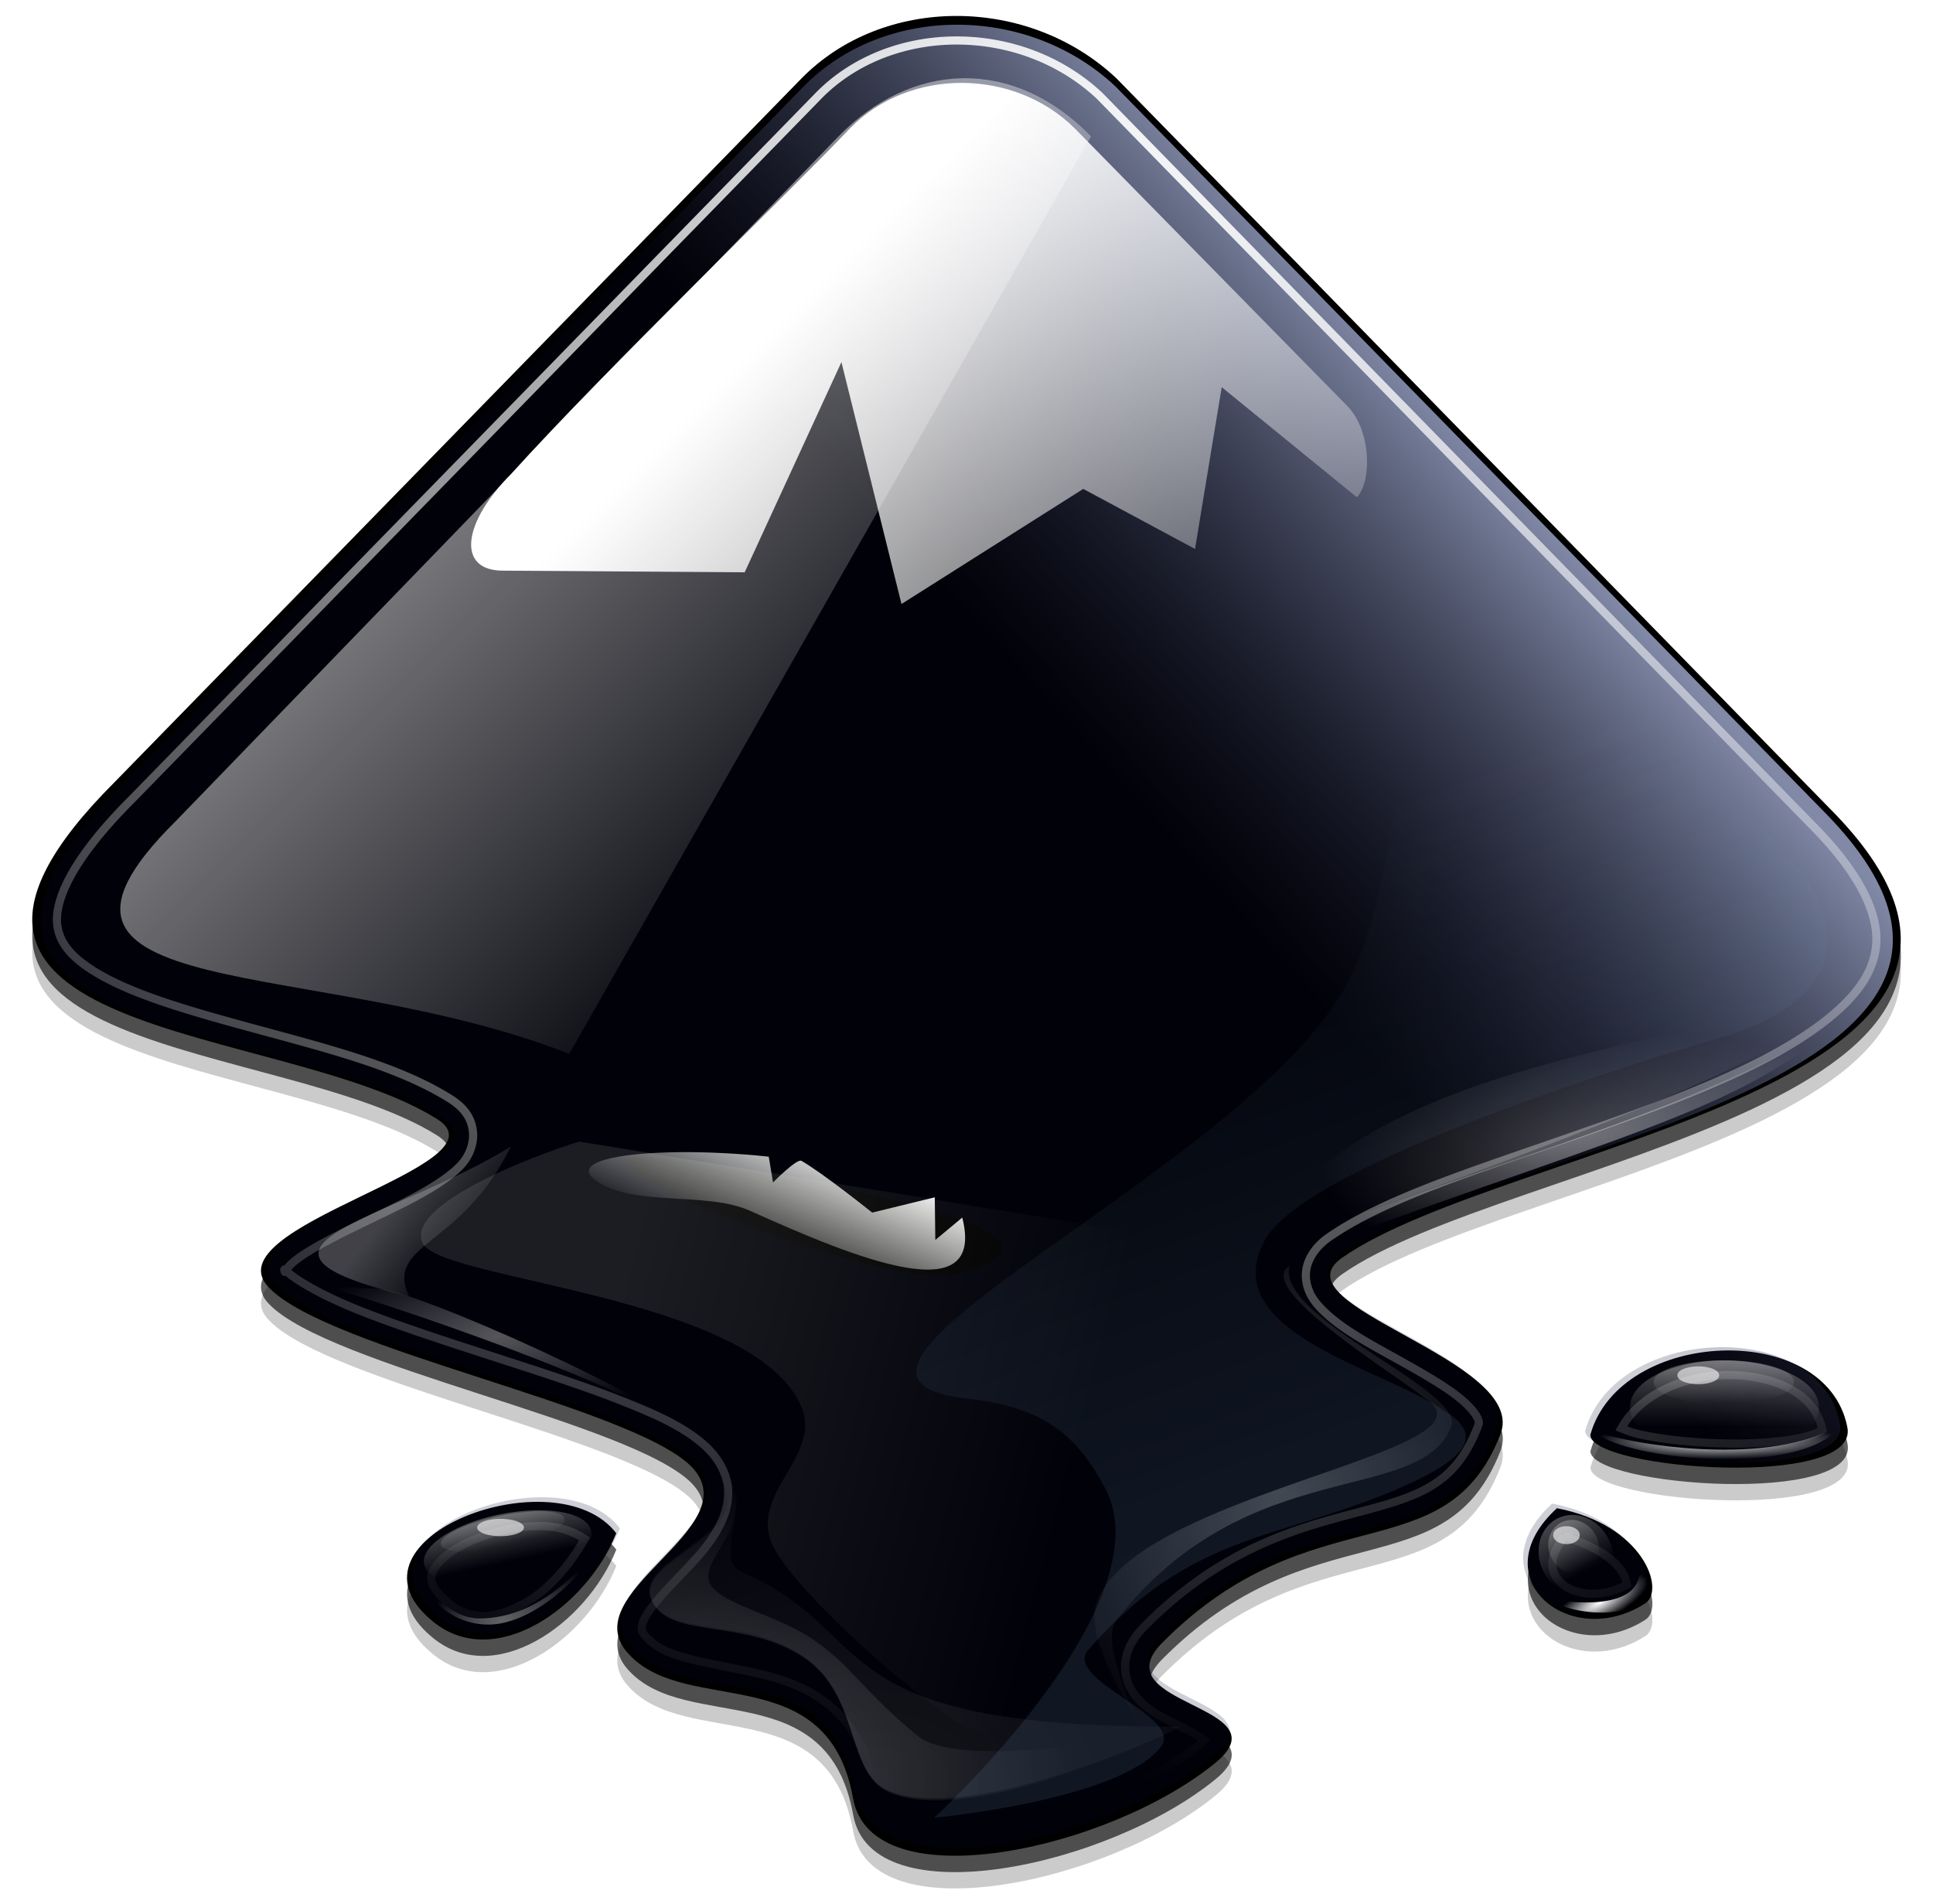 <?xml version="1.0" encoding="UTF-8" standalone="no"?>
<!-- Created with Inkscape (http://www.inkscape.org/) -->

<svg
   version="1.0"
   viewBox="0 0 115.191 113.456"
   width="115.191"
   height="113.456"
   id="svg2"
   sodipodi:docname="inkscape.svg"
   inkscape:version="1.2 (dc2aedaf03, 2022-05-15)"
   xmlns:inkscape="http://www.inkscape.org/namespaces/inkscape"
   xmlns:sodipodi="http://sodipodi.sourceforge.net/DTD/sodipodi-0.dtd"
   xmlns:xlink="http://www.w3.org/1999/xlink"
   xmlns="http://www.w3.org/2000/svg"
   xmlns:svg="http://www.w3.org/2000/svg">
  <sodipodi:namedview
     id="namedview4492"
     pagecolor="#ffffff"
     bordercolor="#000000"
     borderopacity="0.25"
     inkscape:showpageshadow="2"
     inkscape:pageopacity="0.0"
     inkscape:pagecheckerboard="0"
     inkscape:deskcolor="#d1d1d1"
     showgrid="false"
     inkscape:zoom="2.3119077"
     inkscape:cx="-31.143112"
     inkscape:cy="75.26252"
     inkscape:window-width="1920"
     inkscape:window-height="1017"
     inkscape:window-x="-8"
     inkscape:window-y="-8"
     inkscape:window-maximized="1"
     inkscape:current-layer="svg2" />
  <defs
     id="defs4">
    <linearGradient
       id="WhiteTransparent"
       gradientUnits="userSpaceOnUse">
      <stop
         id="stop7"
         style="stop-color:#ffffff;stop-opacity:1"
         offset="0" />
      <stop
         id="stop9"
         style="stop-color:#ffffff;stop-opacity:0"
         offset="1" />
    </linearGradient>
    <linearGradient
       x1="0"
       y1="128"
       x2="0"
       y2="76"
       id="liquidSpecular"
       xlink:href="#WhiteTransparent"
       gradientUnits="userSpaceOnUse" />
    <linearGradient
       x1="80"
       y1="20"
       x2="60"
       y2="40"
       id="sideSpecular"
       xlink:href="#WhiteTransparent"
       gradientUnits="userSpaceOnUse" />
    <clipPath
       id="clipoutline1">
      <path
         d="M 54.1,12.5 12.9,54.7 C -2.7,70.3 23,69 32.3,74.9 36.6,77.7 18.5,81.3 22.2,85 c 3.6,3.7 21.7,7.1 25.3,10.7 3.6,3.7 -7.3,7.6 -3.7,11.3 3.5,3.7 11.9,0.2 13.4,8.6 1.1,6.2 15.4,3.1 21.8,-2.2 4,-3.4 -6.9,-3.4 -3.3,-7.1 9,-9.1 17,-4.1 20.3,-12.5 1.8,-4.5 -13.6,-7.7 -9.5,-10.6 9.8,-6.9 45.8,-10.4 29.2,-27 L 73,12.5 c -5.3,-5 -14,-5 -18.9,0 z m -9.9,64.7 c 0.9,0 30.8,4 19.3,7.1 -4.4,1.2 -24.6,-7.1 -19.3,-7.1 z m 57.2,16.6 c 0,2.1 16.3,3.3 15.4,-0.5 -1.3,-6.4 -13.6,-5.9 -15.4,0.5 z m -69.5,11.1 c 3.7,3.2 9.3,-0.7 11.1,-5.2 -3.6,-4.7 -16.9,0.3 -11.1,5.2 z m 67.5,-6.7 c -4.6,4.2 0.8,8.6 5.3,5.7 1.2,-0.8 -0.1,-4.7 -5.3,-5.7 z"
         id="outline1" />
    </clipPath>
    <linearGradient
       x1="82.119"
       y1="20"
       x2="60"
       y2="40"
       id="linearGradient9175"
       xlink:href="#linearGradient5785"
       gradientUnits="userSpaceOnUse" />
    <linearGradient
       id="linearGradient5785"
       gradientUnits="userSpaceOnUse">
      <stop
         id="stop5787"
         style="stop-color:#c0cdf9;stop-opacity:1"
         offset="0" />
      <stop
         id="stop5789"
         style="stop-color:#07092d;stop-opacity:0.288"
         offset="1" />
    </linearGradient>
    <filter
       id="filter8490"
       color-interpolation-filters="sRGB">
      <feGaussianBlur
         id="feGaussianBlur8492"
         stdDeviation="2.416"
         inkscape:collect="always" />
    </filter>
    <filter
       id="filter6017-3"
       color-interpolation-filters="sRGB"
       x="-0.017"
       y="-0.018"
       width="1.035"
       height="1.035">
      <feGaussianBlur
         id="feGaussianBlur6019-9"
         stdDeviation="0.805"
         inkscape:collect="always" />
    </filter>
    <filter
       id="filter6031-0"
       color-interpolation-filters="sRGB"
       x="-0.075"
       y="-0.076"
       width="1.15"
       height="1.152">
      <feGaussianBlur
         id="feGaussianBlur6033-8"
         stdDeviation="3.49"
         inkscape:collect="always" />
    </filter>
    <linearGradient
       x1="82.119"
       y1="20"
       x2="60"
       y2="40"
       id="linearGradient9175-3"
       xlink:href="#linearGradient5785-8"
       gradientUnits="userSpaceOnUse" />
    <linearGradient
       id="linearGradient5785-8"
       gradientUnits="userSpaceOnUse">
      <stop
         id="stop5787-7"
         style="stop-color:#c0cdf9;stop-opacity:1"
         offset="0" />
      <stop
         id="stop5789-3"
         style="stop-color:#07092d;stop-opacity:0.288"
         offset="1" />
    </linearGradient>
    <clipPath
       id="clipPath9086-1">
      <use
         transform="translate(1.0095461e-6)"
         id="use9088-0"
         style="opacity:0.25;fill:#ffffff;fill-opacity:1"
         x="0"
         y="0"
         width="400"
         height="300"
         xlink:href="#outline1" />
    </clipPath>
    <filter
       id="filter8490-0"
       color-interpolation-filters="sRGB"
       x="-0.052"
       y="-0.053"
       width="1.104"
       height="1.105">
      <feGaussianBlur
         id="feGaussianBlur8492-5"
         stdDeviation="2.416"
         inkscape:collect="always" />
    </filter>
    <linearGradient
       x1="33"
       y1="35"
       x2="58"
       y2="60"
       id="shinySpecular-0"
       xlink:href="#WhiteTransparent-3"
       gradientUnits="userSpaceOnUse"
       gradientTransform="matrix(1.003,0,0,1.003,-6.402,-8.127)" />
    <linearGradient
       id="WhiteTransparent-3"
       gradientUnits="userSpaceOnUse">
      <stop
         id="stop7606-1"
         style="stop-color:#ffffff;stop-opacity:1"
         offset="0" />
      <stop
         id="stop7608-8"
         style="stop-color:#ffffff;stop-opacity:0"
         offset="1" />
    </linearGradient>
    <linearGradient
       x1="60"
       y1="20"
       x2="90"
       y2="50"
       id="IcecapTip-0"
       xlink:href="#WhiteTransparent-3"
       gradientUnits="userSpaceOnUse"
       gradientTransform="matrix(0.994,0,0,0.994,-6.015,-7.746)" />
    <radialGradient
       cx="116.31"
       cy="250.897"
       r="30.6"
       fx="116.31"
       fy="250.897"
       id="radialGradient9177-1"
       xlink:href="#linearGradient8568-7"
       gradientUnits="userSpaceOnUse"
       gradientTransform="matrix(0.827,0,0,0.553,-57.413,-33.159)" />
    <linearGradient
       id="linearGradient8568-7">
      <stop
         id="stop8570-9"
         style="stop-color:#ffffff;stop-opacity:1"
         offset="0" />
      <stop
         id="stop8572-1"
         style="stop-color:#ffffff;stop-opacity:0"
         offset="1" />
    </linearGradient>
    <radialGradient
       cx="132.444"
       cy="251.994"
       r="30.6"
       fx="132.444"
       fy="251.994"
       id="radialGradient8574-0"
       xlink:href="#linearGradient8568-7"
       gradientUnits="userSpaceOnUse"
       gradientTransform="matrix(2.003,0,0,1.341,-132.875,-95.166)" />
    <filter
       height="1.228"
       y="-0.114"
       width="1.156"
       x="-0.078"
       id="filter8732-3"
       color-interpolation-filters="sRGB">
      <feGaussianBlur
         id="feGaussianBlur8734-5"
         stdDeviation="1.958"
         inkscape:collect="always" />
    </filter>
    <radialGradient
       cx="210.25"
       cy="168.5"
       r="34.25"
       fx="210.25"
       fy="168.5"
       id="radialGradient8744-9"
       xlink:href="#linearGradient8738-4"
       gradientUnits="userSpaceOnUse"
       gradientTransform="matrix(0.526,0,0,0.223,-17.667,29.625)" />
    <linearGradient
       id="linearGradient8738-4">
      <stop
         id="stop8740-8"
         style="stop-color:#ffffff;stop-opacity:1"
         offset="0" />
      <stop
         id="stop8742-4"
         style="stop-color:#ffffff;stop-opacity:0"
         offset="1" />
    </linearGradient>
    <radialGradient
       cx="217.5"
       cy="182.082"
       r="34.25"
       fx="217.5"
       fy="182.082"
       id="radialGradient8768-6"
       xlink:href="#linearGradient8738-4"
       gradientUnits="userSpaceOnUse"
       gradientTransform="matrix(1,0,0,0.423,0,97.164)" />
    <filter
       height="1.351"
       y="-0.175"
       width="1.149"
       x="-0.074"
       id="filter8764-9"
       color-interpolation-filters="sRGB">
      <feGaussianBlur
         id="feGaussianBlur8766-2"
         stdDeviation="2.12"
         inkscape:collect="always" />
    </filter>
    <linearGradient
       x1="231.625"
       y1="195.188"
       x2="231.75"
       y2="201.5"
       id="linearGradient8912-9"
       xlink:href="#linearGradient8866-0"
       gradientUnits="userSpaceOnUse"
       gradientTransform="matrix(0.526,0,0,0.526,-18.325,-22.448)" />
    <linearGradient
       id="linearGradient8866-0">
      <stop
         id="stop8868-3"
         style="stop-color:#ffffff;stop-opacity:1"
         offset="0" />
      <stop
         id="stop8870-0"
         style="stop-color:#ffffff;stop-opacity:0"
         offset="1" />
    </linearGradient>
    <linearGradient
       x1="231.376"
       y1="195.621"
       x2="231.376"
       y2="200.071"
       id="linearGradient8910-3"
       xlink:href="#linearGradient8866-0"
       gradientUnits="userSpaceOnUse" />
    <filter
       height="1.633"
       y="-0.317"
       width="1.192"
       x="-0.096"
       id="filter8906-3"
       color-interpolation-filters="sRGB">
      <feGaussianBlur
         id="feGaussianBlur8908-7"
         stdDeviation="0.565"
         inkscape:collect="always" />
    </filter>
    <radialGradient
       cx="228.219"
       cy="204.832"
       r="14.094"
       fx="228.219"
       fy="204.832"
       id="radialGradient8922-9"
       xlink:href="#linearGradient8916-4"
       gradientUnits="userSpaceOnUse"
       gradientTransform="matrix(1,0,0,0.148,0,174.569)" />
    <linearGradient
       id="linearGradient8916-4">
      <stop
         id="stop8918-9"
         style="stop-color:#ffffff;stop-opacity:1"
         offset="0" />
      <stop
         id="stop8920-9"
         style="stop-color:#ffffff;stop-opacity:0"
         offset="1" />
    </linearGradient>
    <filter
       height="1.946"
       y="-0.473"
       width="1.155"
       x="-0.078"
       id="filter8980-1"
       color-interpolation-filters="sRGB">
      <feGaussianBlur
         id="feGaussianBlur8982-9"
         stdDeviation="0.821"
         inkscape:collect="always" />
    </filter>
    <linearGradient
       x1="231.625"
       y1="195.188"
       x2="231.75"
       y2="201.5"
       id="linearGradient8990-4"
       xlink:href="#linearGradient8866-0"
       gradientUnits="userSpaceOnUse"
       gradientTransform="matrix(0.203,-0.103,0.238,0.47,-0.295,22.357)" />
    <linearGradient
       x1="231.376"
       y1="195.621"
       x2="231.376"
       y2="200.071"
       id="linearGradient8992-2"
       xlink:href="#linearGradient8866-0"
       gradientUnits="userSpaceOnUse" />
    <radialGradient
       cx="228.219"
       cy="204.832"
       r="14.094"
       fx="228.219"
       fy="204.832"
       id="radialGradient8994-0"
       xlink:href="#linearGradient8916-4"
       gradientUnits="userSpaceOnUse"
       gradientTransform="matrix(1,0,0,0.148,0,174.569)" />
    <radialGradient
       cx="89.875"
       cy="187.869"
       r="22.75"
       fx="89.875"
       fy="187.869"
       id="radialGradient9004-6"
       xlink:href="#linearGradient8998-5"
       gradientUnits="userSpaceOnUse"
       gradientTransform="matrix(0.526,0,0,0.214,-17.667,39.414)" />
    <linearGradient
       id="linearGradient8998-5">
      <stop
         id="stop9000-9"
         style="stop-color:#ffffff;stop-opacity:0.33"
         offset="0" />
      <stop
         id="stop9002-5"
         style="stop-color:#ffffff;stop-opacity:0"
         offset="1" />
    </linearGradient>
    <linearGradient
       x1="231.625"
       y1="195.188"
       x2="231.75"
       y2="201.5"
       id="linearGradient9023-6"
       xlink:href="#linearGradient8866-0"
       gradientUnits="userSpaceOnUse"
       gradientTransform="matrix(0.463,-0.102,0.123,0.366,-100.955,41.68)" />
    <linearGradient
       x1="231.376"
       y1="195.621"
       x2="231.376"
       y2="200.071"
       id="linearGradient9025-1"
       xlink:href="#linearGradient8866-0"
       gradientUnits="userSpaceOnUse" />
    <radialGradient
       cx="90.281"
       cy="230.836"
       r="10.469"
       fx="90.281"
       fy="230.836"
       id="radialGradient9046-1"
       xlink:href="#linearGradient9040-4"
       gradientUnits="userSpaceOnUse"
       gradientTransform="matrix(1.185,-0.328,0.123,0.443,-45.068,152.922)" />
    <linearGradient
       id="linearGradient9040-4">
      <stop
         id="stop9042-3"
         style="stop-color:#ffffff;stop-opacity:1"
         offset="0" />
      <stop
         id="stop9044-7"
         style="stop-color:#ffffff;stop-opacity:0"
         offset="1" />
    </linearGradient>
    <filter
       height="1.331"
       y="-0.166"
       width="1.152"
       x="-0.076"
       id="filter9068-2"
       color-interpolation-filters="sRGB">
      <feGaussianBlur
         id="feGaussianBlur9070-7"
         stdDeviation="0.665"
         inkscape:collect="always" />
    </filter>
    <radialGradient
       cx="68.4"
       cy="21.226"
       r="54.783"
       fx="68.4"
       fy="21.226"
       id="radialGradient11553-3"
       xlink:href="#linearGradient9286-3"
       gradientUnits="userSpaceOnUse"
       gradientTransform="matrix(1.722,0,0,1.695,-49.395,-14.078)" />
    <linearGradient
       id="linearGradient9286-3">
      <stop
         id="stop9288-9"
         style="stop-color:#ffffff;stop-opacity:1"
         offset="0" />
      <stop
         id="stop9290-2"
         style="stop-color:#ffffff;stop-opacity:0"
         offset="1" />
    </linearGradient>
    <filter
       id="filter9298-4"
       color-interpolation-filters="sRGB"
       x="-0.009"
       y="-0.01"
       width="1.019"
       height="1.019">
      <feGaussianBlur
         id="feGaussianBlur9300-4"
         stdDeviation="0.326"
         inkscape:collect="always" />
    </filter>
    <linearGradient
       x1="95.5"
       y1="208.164"
       x2="153.5"
       y2="223.5"
       id="linearGradient5905-4"
       xlink:href="#linearGradient5899-9"
       gradientUnits="userSpaceOnUse" />
    <linearGradient
       id="linearGradient5899-9">
      <stop
         id="stop5901-9"
         style="stop-color:#ffffff;stop-opacity:1"
         offset="0" />
      <stop
         id="stop5903-3"
         style="stop-color:#ffffff;stop-opacity:0"
         offset="1" />
    </linearGradient>
    <filter
       height="1.245"
       y="-0.122"
       width="1.165"
       x="-0.083"
       id="filter5983-8"
       color-interpolation-filters="sRGB">
      <feGaussianBlur
         id="feGaussianBlur5985-3"
         stdDeviation="3.687"
         inkscape:collect="always" />
    </filter>
    <linearGradient
       x1="57.225"
       y1="76.246"
       x2="53.632"
       y2="84.48"
       id="linearGradient5801-2"
       xlink:href="#linearGradient5793-9"
       gradientUnits="userSpaceOnUse"
       gradientTransform="matrix(0.88,0,0,0.88,-0.869,1.427)" />
    <linearGradient
       id="linearGradient5793-9">
      <stop
         id="stop5795-5"
         style="stop-color:#eeeeec;stop-opacity:1"
         offset="0" />
      <stop
         id="stop5797-4"
         style="stop-color:#eeeeec;stop-opacity:0"
         offset="1" />
    </linearGradient>
    <radialGradient
       cx="181.227"
       cy="214.551"
       r="22.466"
       fx="181.227"
       fy="214.551"
       id="radialGradient5811-3"
       xlink:href="#linearGradient5805-9"
       gradientUnits="userSpaceOnUse"
       gradientTransform="matrix(1.352,0,0,1.718,-63.706,-153.956)" />
    <linearGradient
       id="linearGradient5805-9">
      <stop
         id="stop5807-4"
         style="stop-color:#ffffff;stop-opacity:1"
         offset="0" />
      <stop
         id="stop5809-9"
         style="stop-color:#ffffff;stop-opacity:0"
         offset="1" />
    </linearGradient>
    <filter
       id="filter5845-5"
       color-interpolation-filters="sRGB"
       x="-0.068"
       y="-0.053"
       width="1.136"
       height="1.107">
      <feGaussianBlur
         id="feGaussianBlur5847-5"
         stdDeviation="1.241"
         inkscape:collect="always" />
    </filter>
    <linearGradient
       x1="73.712"
       y1="180.476"
       x2="82.754"
       y2="187.66"
       id="linearGradient5822-7"
       xlink:href="#WhiteTransparent-3"
       gradientUnits="userSpaceOnUse"
       gradientTransform="matrix(0.49,0,0,0.49,-11.979,-17.41)" />
    <linearGradient
       id="linearGradient10981-3-9">
      <stop
         id="stop10983-2-0"
         style="stop-color:#729fcf;stop-opacity:1"
         offset="0" />
      <stop
         id="stop10985-3-7"
         style="stop-color:#729fcf;stop-opacity:0"
         offset="1" />
    </linearGradient>
    <filter
       id="filter10997-7-2"
       color-interpolation-filters="sRGB"
       x="-0.059"
       y="-0.04"
       width="1.119"
       height="1.081">
      <feGaussianBlur
         id="feGaussianBlur10999-0-7"
         stdDeviation="2.77"
         inkscape:collect="always" />
    </filter>
    <linearGradient
       x1="180.813"
       y1="217.5"
       x2="153.7"
       y2="144.5"
       id="linearGradient1539"
       xlink:href="#linearGradient10981-3-9"
       gradientUnits="userSpaceOnUse"
       gradientTransform="translate(-130.166,-83.353)" />
  </defs>
  <style
     type="text/css"
     id="style26" />
  <path
     d="m 54.1,12.988 -41.2,42.2 c -15.6,15.6 10.1,14.3 19.4,20.2 4.3,2.8 -13.8,6.4 -10.1,10.1 3.6,3.7 21.7,7.1 25.3,10.7 3.6,3.7 -7.3,7.6 -3.7,11.3 3.5,3.7 11.9,0.2 13.4,8.6 1.1,6.2 15.4,3.1 21.8,-2.2 4,-3.4 -6.9,-3.4 -3.3,-7.1 9,-9.1 17,-4.1 20.3,-12.5 1.8,-4.5 -13.6,-7.7 -9.5,-10.6 9.8,-6.9 45.8,-10.4 29.2,-27 l -42.7,-43.7 c -5.3,-5 -14,-5 -18.9,0 z m 47.3,81.3 c 0,2.1 16.3,3.3 15.4,-0.5 -1.3,-6.4 -13.6,-5.9 -15.4,0.5 z M 31.9,105.388 c 3.7,3.2 9.3,-0.7 11.1,-5.2 -3.6,-4.7 -16.9,0.3 -11.1,5.2 z m 67.5,-6.7 c -4.6,4.2 0.8,8.6 5.3,5.7 1.2,-0.8 -0.1,-4.7 -5.3,-5.7 z"
     id="path5987"
     style="opacity:0.783;fill:#000000;fill-opacity:1;filter:url(#filter6017-3)"
     transform="matrix(0.994,0,0,0.994,-6.015,-7.261)" />
  <path
     d="m 54.1,13.965 -41.2,42.2 c -15.6,15.6 10.1,14.3 19.4,20.2 4.3,2.8 -13.8,6.4 -10.1,10.1 3.6,3.7 21.7,7.1 25.3,10.7 3.6,3.7 -7.3,7.6 -3.7,11.3 3.5,3.7 11.9,0.2 13.4,8.6 1.1,6.2 15.4,3.1 21.8,-2.2 4,-3.4 -6.9,-3.4 -3.3,-7.1 9,-9.1 17,-4.1 20.3,-12.5 1.8,-4.5 -13.6,-7.7 -9.5,-10.6 9.8,-6.9 45.8,-10.4 29.2,-27 l -42.7,-43.7 c -5.3,-5 -14,-5 -18.9,0 z m 47.3,81.3 c 0,2.1 16.3,3.3 15.4,-0.5 -1.3,-6.4 -13.6,-5.9 -15.4,0.5 z M 31.9,106.365 c 3.7,3.2 9.3,-0.7 11.1,-5.2 -3.6,-4.7 -16.9,0.3 -11.1,5.2 z m 67.5,-6.7 c -4.6,4.2 0.8,8.6 5.3,5.7 1.2,-0.8 -0.1,-4.7 -5.3,-5.7 z"
     id="path6021"
     style="opacity:0.451;fill:#000000;fill-opacity:1;filter:url(#filter6031-0)"
     transform="matrix(0.994,0,0,0.994,-6.015,-7.261)" />
  <path
     d="M 47.757,4.678 6.807,46.622 C -8.699,62.128 16.845,60.836 26.089,66.7 30.363,69.483 12.373,73.061 16.05,76.739 c 3.578,3.678 21.569,7.057 25.147,10.635 3.578,3.678 -7.256,7.554 -3.678,11.232 3.479,3.678 11.828,0.199 13.319,8.548 1.093,6.162 15.307,3.081 21.668,-2.187 3.976,-3.379 -6.858,-3.379 -3.28,-7.057 8.945,-9.045 16.897,-4.075 20.177,-12.424 1.789,-4.473 -13.518,-7.653 -9.442,-10.536 9.741,-6.858 45.522,-10.337 29.023,-26.836 L 66.542,4.678 c -5.268,-4.97 -13.915,-4.97 -18.785,0 z m 47.013,80.807 c 0,2.087 16.201,3.28 15.307,-0.497 -1.292,-6.361 -13.518,-5.864 -15.307,0.497 z M 25.691,96.518 c 3.678,3.181 9.244,-0.696 11.033,-5.168 -3.578,-4.672 -16.798,0.298 -11.033,5.168 z m 67.091,-6.659 c -4.572,4.175 0.795,8.548 5.268,5.665 1.193,-0.795 -0.099,-4.672 -5.268,-5.665 z"
     id="use7631"
     style="fill:#000000;fill-opacity:1;stroke-width:0.994" />
  <path
     d="M 47.757,4.678 6.807,46.622 C -8.699,62.128 16.845,60.836 26.089,66.7 30.363,69.483 12.373,73.061 16.05,76.739 c 3.578,3.678 21.569,7.057 25.147,10.635 3.578,3.678 -7.256,7.554 -3.678,11.232 3.479,3.678 11.828,0.199 13.319,8.548 1.093,6.162 15.307,3.081 21.668,-2.187 3.976,-3.379 -6.858,-3.379 -3.28,-7.057 8.945,-9.045 16.897,-4.075 20.177,-12.424 1.789,-4.473 -13.518,-7.653 -9.442,-10.536 9.741,-6.858 45.522,-10.337 29.023,-26.836 L 66.542,4.678 c -5.268,-4.97 -13.915,-4.97 -18.785,0 z m 47.013,80.807 c 0,2.087 16.201,3.28 15.307,-0.497 -1.292,-6.361 -13.518,-5.864 -15.307,0.497 z M 25.691,96.518 c 3.678,3.181 9.244,-0.696 11.033,-5.168 -3.578,-4.672 -16.798,0.298 -11.033,5.168 z m 67.091,-6.659 c -4.572,4.175 0.795,8.548 5.268,5.665 1.193,-0.795 -0.099,-4.672 -5.268,-5.665 z"
     id="use7639"
     style="fill:none;stroke-width:0.994" />
  <use
     transform="matrix(0.985,0,0,0.985,-5.414,-7.146)"
     clip-path="url(#clipPath9086-1)"
     id="use7641"
     style="opacity:0.67;fill:url(#linearGradient9175-3);filter:url(#filter8490-0)"
     x="0"
     y="0"
     width="400"
     height="300"
     xlink:href="#outline1" />
  <path
     d="m 10.45,48.947 c -11.134,11.034 8.426,7.924 23.472,13.842 L 65.016,8.123 c -4.714,-4.815 -10.733,-4.414 -15.046,0 z"
     id="path7643"
     style="opacity:0.505;fill:url(#shinySpecular-0);stroke:none;stroke-width:0.994" />
  <path
     d="m 64.058,7.66 16.201,16.499 c 1.491,1.491 1.491,4.572 0.596,5.467 L 72.804,23.066 71.214,32.707 64.554,29.129 53.721,35.987 50.142,21.575 44.377,34.099 29.965,33.999 c -2.783,0 -2.385,-2.882 0.497,-5.765 5.665,-6.262 16.698,-16.897 20.177,-20.575 3.578,-3.678 9.84,-3.578 13.418,0 z"
     id="icecap"
     style="fill:url(#IcecapTip-0);stroke-width:0.994" />
  <path
     d="m 41.821,85.604 c 0,0 1.759,2.685 1.579,3.948 -0.352,2.479 -5.691,3.716 -4.508,5.922 1.169,2.18 5.381,0.944 8.917,3.224 3.521,2.27 2.574,6.897 5.133,8.061 4.99,2.27 18.096,-3.915 17.438,-3.784 -0.658,0.132 -12.935,2.682 -15.698,0.445 -3.151,-2.551 -4.055,-4.333 -6.379,-5.841 -2.178,-1.413 -5.238,-1.99 -5.95,-3.147 -0.712,-1.157 1.426,-2.65 1.574,-4.881 0.089,-1.339 -2.106,-3.948 -2.106,-3.948 z"
     id="path8566"
     style="opacity:0.217;fill:url(#radialGradient9177-1);fill-opacity:1;fill-rule:evenodd;stroke:none;stroke-width:0.526" />
  <path
     d="m 113,203.5 c 0,0 3.34,5.101 3,7.5 -0.668,4.709 -10.809,7.058 -8.562,11.25 2.22,4.141 10.221,1.794 16.938,6.125 6.688,4.312 4.889,13.101 9.75,15.312 9.479,4.312 34.375,-7.438 33.125,-7.188 -41.34,0.157 -33.625,-10.495 -49.562,-17.5 -2.303,-1.012 -0.968,-3.763 -0.688,-8 0.169,-2.544 -4,-7.5 -4,-7.5 z"
     transform="matrix(0.526,0,0,0.526,-17.667,-21.526)"
     id="path8718"
     style="opacity:0.276;fill:url(#radialGradient8574-0);fill-opacity:1;fill-rule:evenodd;stroke:none;filter:url(#filter8732-3)" />
  <path
     d="M 78.803,74.154 C 98.336,66.966 104.611,65.978 111.048,59.545 103.593,65.838 87.833,69.214 74.987,74.812 Z"
     id="path8736"
     style="opacity:0.453;fill:url(#radialGradient8744-9);fill-opacity:1;fill-rule:evenodd;stroke:none;stroke-width:0.526" />
  <path
     d="m 183.25,181.75 c 61.104,-21.655 50.774,-21.531 61.25,-27.75 -19.428,7.437 -55.734,8.23 -68.5,29 z"
     transform="matrix(0.526,0,0,0.526,-17.667,-22.448)"
     id="path8746"
     style="opacity:0.512;fill:url(#radialGradient8768-6);fill-opacity:1;fill-rule:evenodd;stroke:none;filter:url(#filter8764-9)" />
  <path
     d="m 106.902,82.347 a 4.179,1.283 0 1 1 -8.357,0 4.179,1.283 0 1 1 8.357,0 z"
     id="path8864"
     style="display:inline;overflow:visible;visibility:visible;opacity:0.286;fill:url(#linearGradient8912-9);fill-opacity:1;fill-rule:nonzero;stroke:none;stroke-width:0.526;marker:none;enable-background:accumulate" />
  <path
     d="m 237.875,199.062 a 7.938,2.438 0 1 1 -15.875,0 7.938,2.438 0 1 1 15.875,0 z"
     transform="matrix(0.709,0,0,1.134,-60.262,-141.884)"
     id="path8874"
     style="display:inline;overflow:visible;visibility:visible;opacity:0.621;fill:url(#linearGradient8910-3);fill-opacity:1;fill-rule:nonzero;stroke:none;stroke-width:1;marker:none;filter:url(#filter8906-3);enable-background:accumulate" />
  <path
     d="m 214.125,203.75 c 3.769,3.484 24.756,5.272 28.188,-1 -6.737,4.784 -21.717,3.103 -28.188,1 z"
     transform="matrix(0.526,0,0,0.526,-17.667,-21.899)"
     id="path8914"
     style="fill:url(#radialGradient8922-9);fill-opacity:1;fill-rule:evenodd;stroke:none;filter:url(#filter8980-1)" />
  <path
     d="m 95.096,91.485 a 1.623,1.481 63.114 1 1 -2.643,1.34 1.623,1.481 63.114 1 1 2.643,-1.34 z"
     id="path8984"
     style="display:inline;overflow:visible;visibility:visible;opacity:0.286;fill:url(#linearGradient8990-4);fill-opacity:1;fill-rule:nonzero;stroke:none;stroke-width:0.346;marker:none;enable-background:accumulate" />
  <path
     d="m 236.993,199.062 a 7.056,2.14 0 1 1 -14.111,0 7.056,2.14 0 1 1 14.111,0 z"
     transform="matrix(0.273,-0.139,0.513,1.011,-70.973,-76.627)"
     id="path8986"
     style="display:inline;overflow:visible;visibility:visible;opacity:0.621;fill:url(#linearGradient8992-2);fill-opacity:1;fill-rule:nonzero;stroke:none;stroke-width:1;marker:none;filter:url(#filter8906-3);enable-background:accumulate" />
  <path
     d="m 217.058,201.94 c 3.769,3.484 26.971,8.911 25.255,0.81 -3.317,5.323 -18.784,1.293 -25.255,-0.81 z"
     transform="matrix(0.203,-0.103,0.238,0.47,0.207,22.718)"
     id="path8988"
     style="fill:url(#radialGradient8994-0);fill-opacity:1;fill-rule:evenodd;stroke:none;filter:url(#filter8980-1)" />
  <path
     d="m 18.263,76.391 c 0,-0.327 20.45,6.232 23.953,9.739 -2.88,-2.81 -17.457,-9.274 -19.676,-9.344 -2.219,-0.07 -4.014,-0.263 -4.277,-0.395 z"
     id="path8996"
     style="fill:url(#radialGradient9004-6);fill-opacity:1;fill-rule:evenodd;stroke:none;stroke-width:0.526" />
  <path
     d="m 33.626,90.441 a 0.936,3.762 78.027 1 1 -7.346,1.613 0.936,3.762 78.027 1 1 7.346,-1.613 z"
     id="path9006"
     style="display:inline;overflow:visible;visibility:visible;opacity:0.286;fill:url(#linearGradient9023-6);fill-opacity:1;fill-rule:nonzero;stroke:none;stroke-width:0.427;marker:none;enable-background:accumulate" />
  <path
     d="m 237.875,199.062 a 7.938,2.438 0 1 1 -15.875,0 7.938,2.438 0 1 1 15.875,0 z"
     transform="matrix(0.623,-0.137,0.265,0.789,-165.747,-33.345)"
     id="path9008"
     style="display:inline;overflow:visible;visibility:visible;opacity:0.621;fill:url(#linearGradient9025-1);fill-opacity:1;fill-rule:nonzero;stroke:none;stroke-width:1;marker:none;filter:url(#filter8906-3);enable-background:accumulate" />
  <path
     d="m 80.5,220.062 c 0,0 2.103,5.651 7.875,5.938 5.839,0.29 12.503,-7.007 13.062,-9.625 -1,2.25 -6.59,9.033 -13.812,8.938 -4.1,-0.054 -7.125,-5.25 -7.125,-5.25 z"
     transform="matrix(0.526,0,0,0.526,-17.568,-22.086)"
     id="path9038"
     style="opacity:0.616;fill:url(#radialGradient9046-1);fill-opacity:1;fill-rule:evenodd;stroke:none;filter:url(#filter9068-2)" />
  <path
     d="m 63.406,10.219 c -3.098,0 -6.135,1.122 -8.281,3.312 l -41.188,42.188 c -3.766,3.766 -4.67,6.231 -4.438,7.625 0.116,0.697 0.459,1.303 1.188,1.938 0.729,0.634 1.831,1.256 3.156,1.812 2.65,1.112 6.218,2.008 9.719,2.969 3.501,0.961 6.93,1.975 9.531,3.625 0.397,0.258 0.769,0.576 1.031,1.031 0.262,0.455 0.354,1.056 0.25,1.562 -0.208,1.013 -0.832,1.547 -1.469,2.031 -1.273,0.969 -3.023,1.773 -4.781,2.625 -1.758,0.852 -3.525,1.723 -4.406,2.438 -0.441,0.357 -0.6,0.678 -0.594,0.656 0.006,-0.022 -0.117,-0.273 0.094,-0.062 0.552,0.567 2.274,1.538 4.469,2.406 2.195,0.868 4.881,1.746 7.594,2.625 2.713,0.879 5.457,1.75 7.781,2.656 2.324,0.906 4.218,1.749 5.469,3 0.623,0.64 1.063,1.436 1.156,2.25 0.094,0.814 -0.127,1.578 -0.438,2.219 -0.621,1.281 -1.62,2.267 -2.531,3.219 -0.911,0.952 -1.736,1.86 -2.031,2.469 -0.148,0.304 -0.17,0.502 -0.156,0.625 0.014,0.123 0.035,0.246 0.312,0.531 A 1.457,1.457 0 0 1 44.875,106 c 1.194,1.262 3.787,1.439 6.719,2.125 1.466,0.343 2.999,0.862 4.312,2 1.314,1.138 2.299,2.871 2.719,5.219 0.176,0.995 0.703,1.479 1.969,1.875 1.266,0.396 3.194,0.466 5.312,0.156 4.236,-0.619 9.26,-2.695 12.156,-5.094 0.18,-0.153 0.13,-0.113 0.188,-0.188 -0.195,-0.139 -0.652,-0.437 -1.406,-0.812 -0.892,-0.444 -1.945,-0.86 -2.75,-1.875 -0.403,-0.508 -0.68,-1.309 -0.562,-2.094 0.117,-0.784 0.547,-1.437 1.125,-2.031 4.746,-4.798 9.422,-5.944 12.938,-6.875 1.758,-0.465 3.229,-0.891 4.344,-1.594 1.114,-0.703 1.985,-1.664 2.719,-3.531 0.081,-0.202 0.079,-0.261 -0.031,-0.5 C 94.515,92.542 94.221,92.16 93.75,91.75 92.809,90.931 91.24,90.051 89.688,89.188 88.135,88.324 86.627,87.519 85.531,86.5 84.983,85.99 84.409,85.348 84.344,84.375 84.278,83.402 84.916,82.523 85.656,82 88.402,80.067 92.553,78.595 97.062,77.031 101.572,75.467 106.424,73.849 110.375,72 c 3.951,-1.849 6.857,-3.979 7.781,-6.125 0.462,-1.073 0.547,-2.159 0.062,-3.562 -0.484,-1.404 -1.59,-3.121 -3.562,-5.094 L 72,13.562 c -0.011,-0.01 -0.021,-0.021 -0.031,-0.031 -2.358,-2.208 -5.478,-3.312 -8.562,-3.312 z m 45.938,80 c -2.635,0.095 -5.06,1.301 -6.094,3.188 0.294,0.111 0.558,0.235 1.031,0.344 1.376,0.316 3.295,0.521 5.188,0.562 1.892,0.042 3.784,-0.117 4.938,-0.438 0.505,-0.14 0.772,-0.282 0.906,-0.375 -0.256,-1.091 -0.865,-1.862 -1.906,-2.438 -1.079,-0.596 -2.557,-0.898 -4.062,-0.844 z m -70.5,9.062 c -2.09,-0.145 -4.717,0.687 -6,1.719 -0.642,0.516 -0.913,0.994 -0.938,1.312 -0.024,0.318 0.077,0.742 0.938,1.469 a 1.457,1.457 0 0 1 0,0.031 c 1.353,1.17 2.882,1.048 4.625,0.094 1.461,-0.8 2.757,-2.301 3.625,-3.875 -0.585,-0.377 -1.285,-0.683 -2.25,-0.75 z m 61,0.625 c -0.447,0.569 -0.691,1.098 -0.719,1.469 -0.038,0.512 0.107,0.907 0.5,1.281 0.737,0.701 2.339,1.003 3.969,0.125 -0.032,-0.189 -0.093,-0.476 -0.344,-0.844 -0.5,-0.734 -1.669,-1.525 -3.406,-2.031 z"
     id="87235"
     style="fill:none;stroke:url(#radialGradient11553-3);stroke-width:0.488;stroke-miterlimit:4;stroke-dasharray:none;stroke-opacity:1;filter:url(#filter9298-4)"
     transform="matrix(0.994,0,0,0.994,-6.015,-7.746)" />
  <path
     d="m 95.5,172 c -5.091,1.502 -21.592,7.737 -19.25,12.5 2.244,4.563 40.611,6.401 46.5,20 2.568,5.93 -5.892,10.403 -3.75,16.5 1.65,4.695 14.412,16.491 22.486,22.068 6.333,4.374 14.651,-3.522 11.264,-10.068 -5.396,-10.428 18.443,-23.199 29.25,-29 6.305,-3.384 -13,-20 -13,-20 0,0 -73.5,-12 -73.5,-12 z"
     transform="matrix(0.485,0,0,0.485,-11.79,-15.404)"
     id="path5897"
     style="opacity:0.325;fill:url(#linearGradient5905-4);fill-opacity:1;fill-rule:evenodd;stroke:none;filter:url(#filter5983-8)" />
  <path
     d="m 35.474,70.311 c 2.218,1.629 6.597,0.647 9.226,1.831 6.311,2.842 14.069,6.009 12.642,0.402 0,0 -1.606,1.334 -1.606,1.334 0,0 -0.031,-2.542 -0.031,-2.542 0,0 -3.729,0.911 -3.729,0.911 0,0 -2.889,-2.319 -4.213,-3.083 -0.277,-0.16 -1.697,1.285 -1.697,1.285 0,0 -0.255,-1.534 -0.255,-1.534 -1.846,-0.196 -3.674,-0.283 -5.283,-0.27 -3.857,0.031 -6.46,0.634 -5.052,1.668 z"
     id="path5783"
     style="fill:url(#linearGradient5801-2);fill-opacity:1;fill-rule:evenodd;stroke:none;stroke-width:0.994" />
  <path
     d="m 182.75,187.25 c -1.76,6.478 21.628,15.28 19.875,19.75 -3.859,9.842 -24.976,3.138 -41.125,23.75 -2.313,2.953 3.25,13.5 2.5,12.25 -0.75,-1.25 -6.465,-9.963 -5,-14.25 4.594,-13.445 49.013,-18.457 40.875,-24.875 -4.68,-3.691 -21.505,-13.887 -17.125,-16.625 z"
     transform="matrix(0.485,0,0,0.485,-11.79,-15.404)"
     id="path5803"
     style="opacity:0.478;fill:url(#radialGradient5811-3);fill-opacity:1;fill-rule:evenodd;stroke:none;filter:url(#filter5845-5)" />
  <path
     d="m 102.448,81.939 a 1.244,0.516 0 1 1 -2.487,0 1.244,0.516 0 1 1 2.487,0 z"
     id="path6041"
     style="display:inline;overflow:visible;visibility:visible;opacity:0.586;fill:#ffffff;fill-opacity:1;fill-rule:nonzero;stroke:none;stroke-width:0.485;marker:none;enable-background:accumulate" />
  <path
     d="m 94.137,91.464 a 0.789,0.516 0 1 1 -1.577,0 0.789,0.516 0 1 1 1.577,0 z"
     id="path6043"
     style="display:inline;overflow:visible;visibility:visible;opacity:0.586;fill:#ffffff;fill-opacity:1;fill-rule:nonzero;stroke:none;stroke-width:0.386;marker:none;enable-background:accumulate" />
  <path
     d="m 31.223,91.009 a 1.395,0.516 0 1 1 -2.791,0 1.395,0.516 0 1 1 2.791,0 z"
     id="path6045"
     style="display:inline;overflow:visible;visibility:visible;opacity:0.586;fill:#ffffff;fill-opacity:1;fill-rule:nonzero;stroke:none;stroke-width:0.514;marker:none;enable-background:accumulate" />
  <path
     d="m 30.435,68.319 c -7.11,4.397 -18.163,5.998 -6.067,8.918 -1.441,-3.209 3.12,-2.855 6.067,-8.918 z"
     id="path5049"
     style="display:inline;overflow:visible;visibility:visible;opacity:0.251;fill:url(#linearGradient5822-7);fill-opacity:1;fill-rule:nonzero;stroke:none;stroke-width:2.035;marker:none;enable-background:accumulate" />
  <path
     d="m 8.834,171.647 c 0,0 22.592,-2.128 27.818,-8.646 3.058,-3.814 -12.151,-8.264 -8.868,-12 12.35,-14.054 22.731,-13.467 37.05,-19.354 14.319,-5.886 9.035,-8.769 4.404,-11.354 -7.933,-4.426 -25.587,-9.142 -19.747,-19.646 5.877,-10.57 57.343,-25.25 57.343,-25.25 15.596,-5.328 13.639,-14.964 6,-23 l -46,-45.75 c 0,0 2.283,43.389 -7,62 -11.472,22.999 -72.544,48.662 -47,51.5 9,1 13.321,4.071 17,11 7.576,14.269 -21,40.5 -21,40.5 z"
     transform="matrix(0.485,0,0,0.485,51.385,25.051)"
     id="path10207"
     style="color:#000000;display:inline;overflow:visible;visibility:visible;opacity:0.363;fill:url(#linearGradient1539);fill-opacity:1;fill-rule:nonzero;stroke:none;stroke-width:2;marker:none;filter:url(#filter10997-7-2);enable-background:accumulate" />
</svg>
